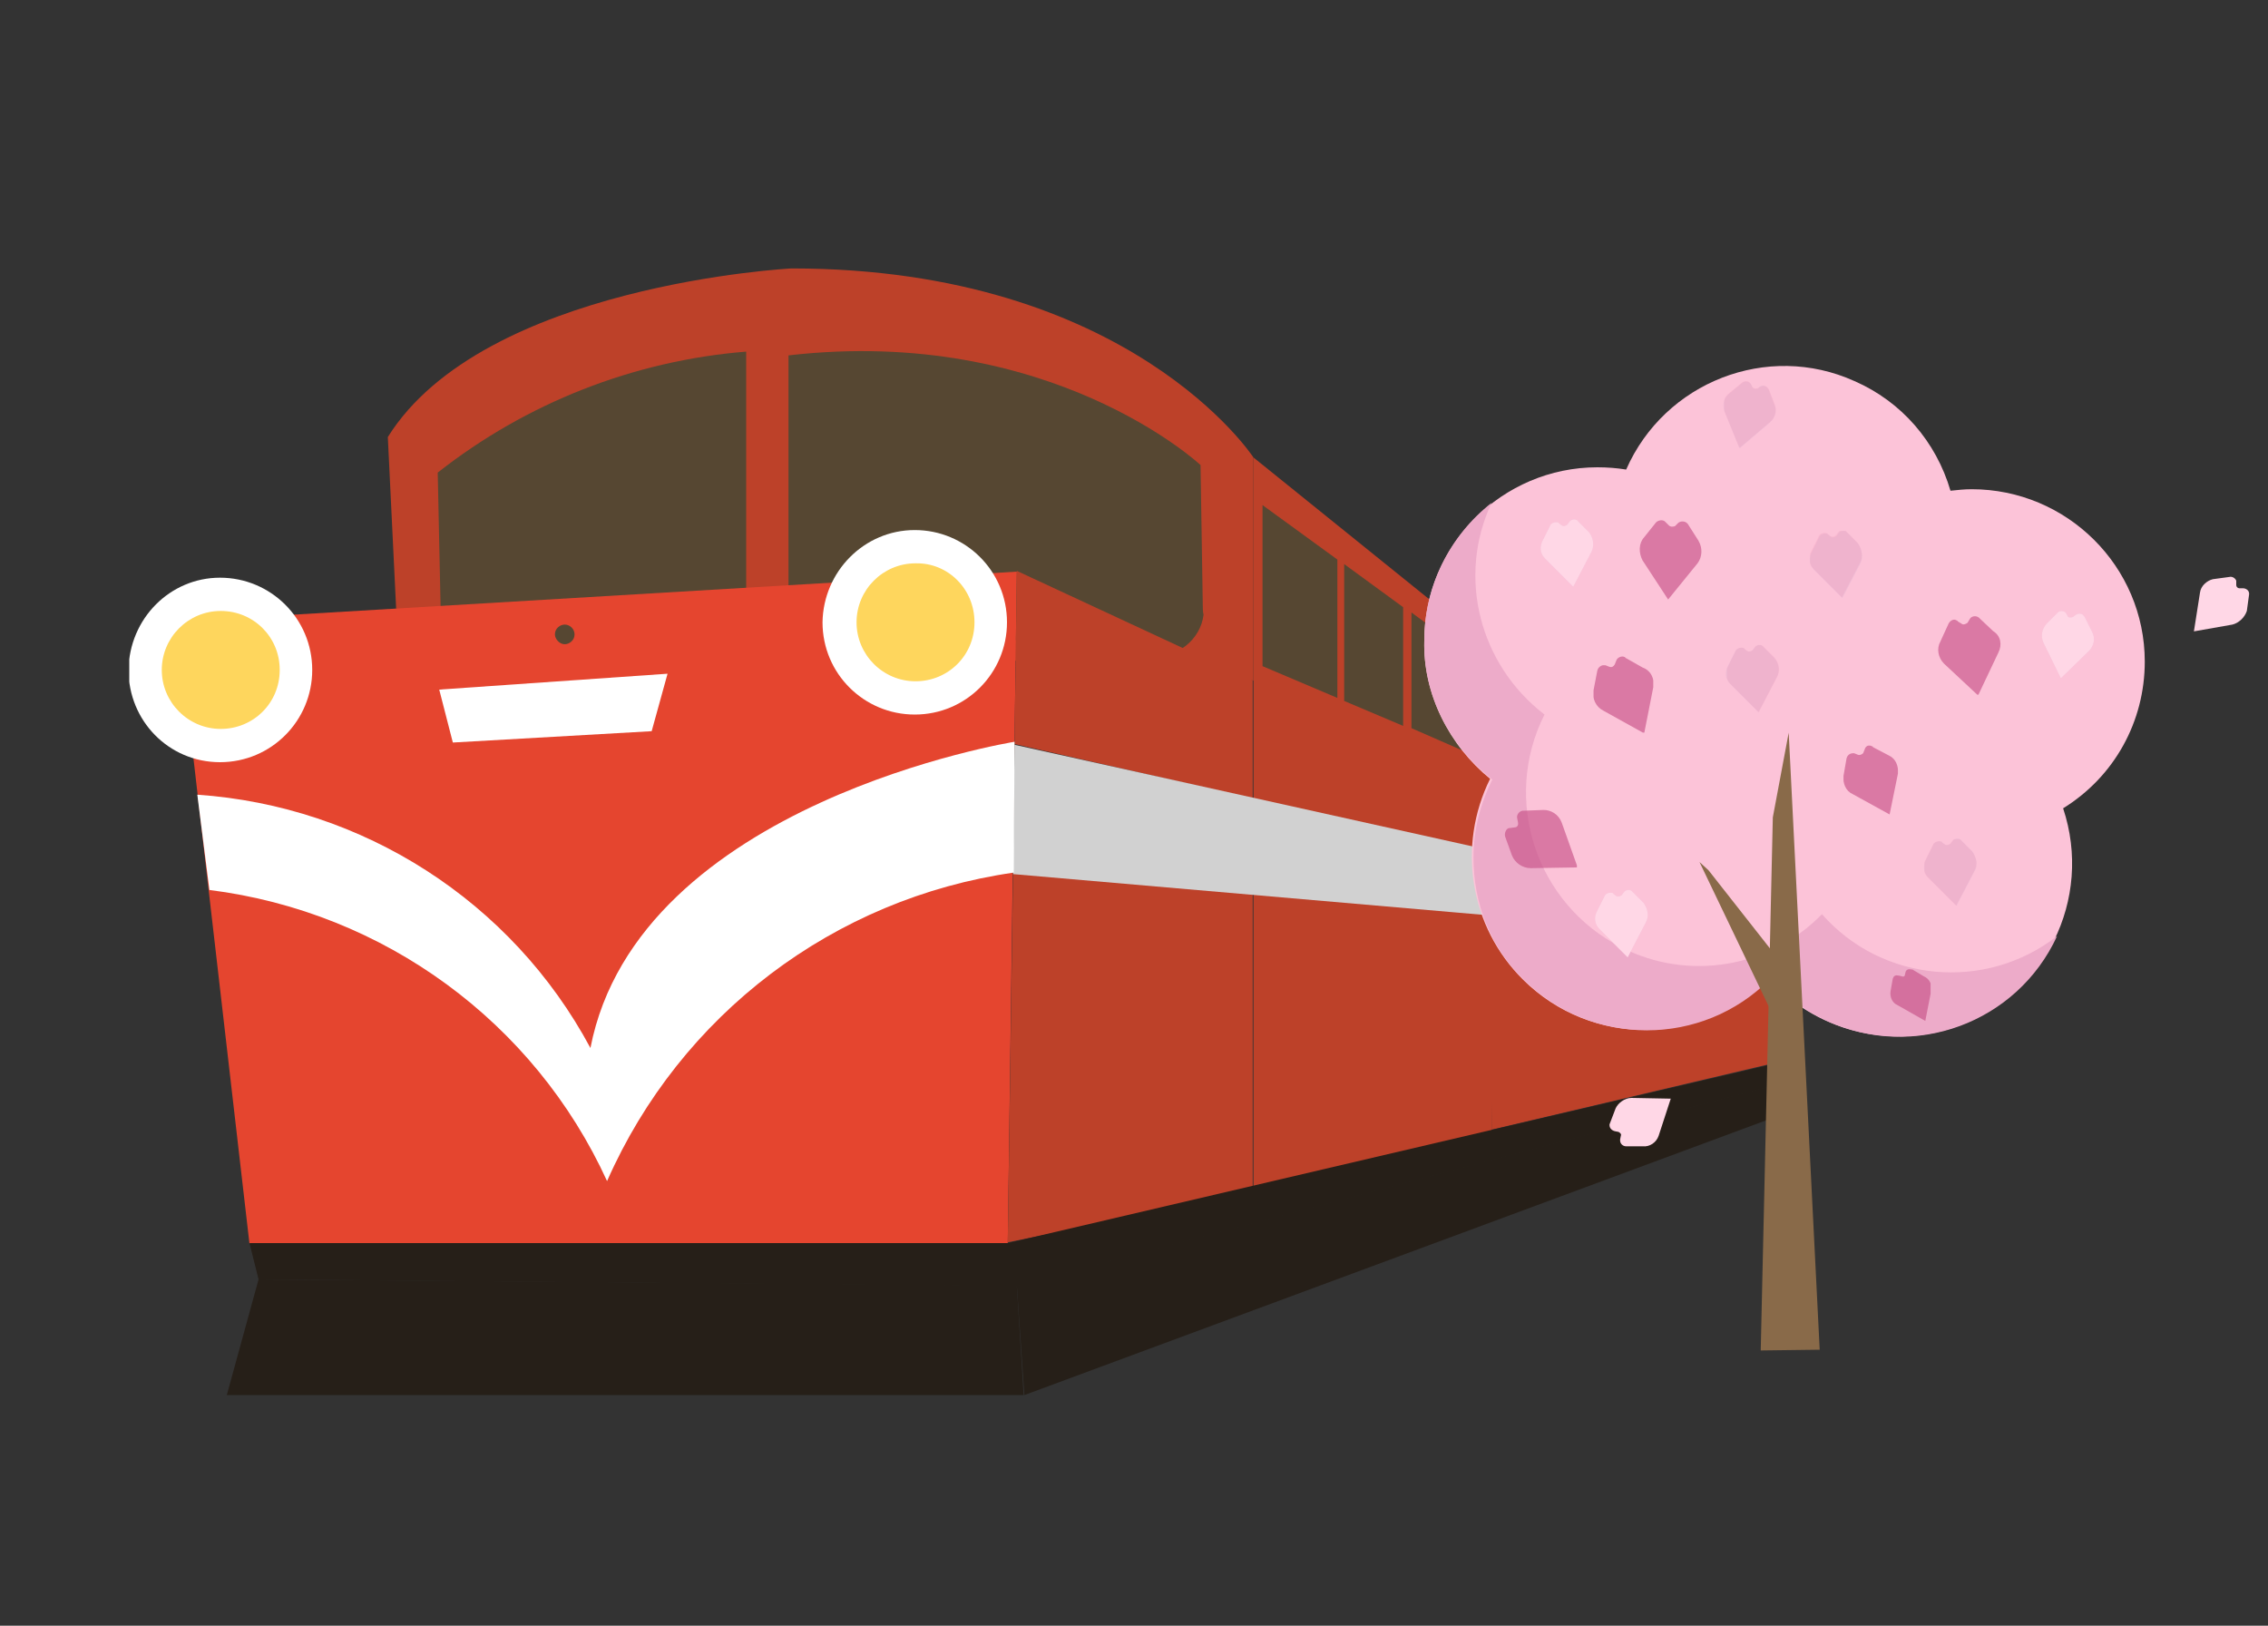 <?xml version="1.0" encoding="utf-8"?>
<!-- Generator: Adobe Illustrator 27.0.0, SVG Export Plug-In . SVG Version: 6.00 Build 0)  -->
<svg version="1.1" id="圖層_1" xmlns="http://www.w3.org/2000/svg" xmlns:xlink="http://www.w3.org/1999/xlink" x="0px" y="0px"
	 viewBox="0 0 300 215" style="enable-background:new 0 0 300 215;" xml:space="preserve">
<rect x="0" y="0" width="300" height="215" fill="#333333" stroke="none"/>
<style type="text/css">
	.st0{clip-path:url(#SVGID_00000131326748900246982450000011450821721469736368_);}
	.st1{fill:#BD4129;}
	.st2{clip-path:url(#SVGID_00000003812729218849395830000000891290868279272576_);}
	.st3{fill:#564732;}
	.st4{fill:#E5452F;}
	.st5{fill:#D1D1D1;}
	.st6{fill:#FFFFFF;}
	.st7{fill:#FED65D;}
	.st8{fill:#261F18;}
	.st9{fill:#FCC3D8;}
	.st10{fill:#EDABC9;}
	.st11{fill:#896A49;}
	.st12{opacity:0.63;}
	.st13{clip-path:url(#SVGID_00000163067263675181273410000007101904860233538982_);}
	.st14{fill:#C64E85;}
	.st15{clip-path:url(#SVGID_00000007419536779079603310000006464674318211386792_);}
	.st16{clip-path:url(#SVGID_00000131356576049180347370000005557565102773437867_);}
	.st17{clip-path:url(#SVGID_00000067958167354138555420000009421684006739787166_);}
	.st18{clip-path:url(#SVGID_00000177458256284130546960000015364846273511518102_);}
	.st19{clip-path:url(#SVGID_00000096767931586834286080000015820268280578170535_);}
	.st20{fill:#F0BDD5;}
	.st21{opacity:0.15;}
	.st22{clip-path:url(#SVGID_00000082357644397061516490000005635334501947271850_);}
	.st23{fill:#E978A0;}
	.st24{fill:#FFD7E6;}
	.st25{clip-path:url(#SVGID_00000121958166529456080810000015693237761913031358_);}
	.st26{clip-path:url(#SVGID_00000154398521581074456770000016491855092421408445_);}
	.st27{clip-path:url(#SVGID_00000027584095972815428990000016097954190277893819_);}
</style>
<g id="阿里山" transform="translate(-1746.827 -101.906)">
	<g id="组_8267" transform="translate(1746.827 101.906)">
		<g>
			<g>
				<defs>
					<rect id="SVGID_1_" x="17.1" y="35.5" width="280.4" height="149"/>
				</defs>
				<clipPath id="SVGID_00000029030790077511621000000001639922275099063947_">
					<use xlink:href="#SVGID_1_"  style="overflow:visible;"/>
				</clipPath>
				<g id="组_8266" style="clip-path:url(#SVGID_00000029030790077511621000000001639922275099063947_);">
					<path id="路径_89158" class="st1" d="M197.3,149.4l-0.3-55.2l37.2,18.9v27.6L197.3,149.4z"/>
					<path id="路径_89159" class="st1" d="M165.8,60.5v97.3l31.5-8.2V85.9L165.8,60.5z"/>
					<g id="组_8265">
						<g>
							<g>
								<defs>
									<rect id="SVGID_00000132047741692886091100000002774802288344246969_" x="17.1" y="35.5" width="280.4" height="149"/>
								</defs>
								<clipPath id="SVGID_00000036251119392951914640000018054113705225057685_">
									<use xlink:href="#SVGID_00000132047741692886091100000002774802288344246969_"  style="overflow:visible;"/>
								</clipPath>
								<g id="组_8264" style="clip-path:url(#SVGID_00000036251119392951914640000018054113705225057685_);">
									<path id="路径_89160" class="st1" d="M165.8,90V60.5c0,0-16.3-25-61.1-25c0,0-40.8,2.1-53.4,22.3l1.1,22.7L165.8,90z"/>
									<path id="路径_89161" class="st3" d="M159.1,80.1l-0.3-18.6c0,0-19.8-18.5-54.5-14.5v34.3l48,5.4
										c3.4,0.4,6.5-2.1,6.9-5.4l0,0C159.1,80.9,159.1,80.4,159.1,80.1"/>
									<path id="路径_89162" class="st3" d="M58.3,81.2l-0.4-18.7c11.7-9.2,25.9-14.8,40.8-16v34.3L58.3,81.2z"/>
									<path id="路径_89163" class="st4" d="M23.5,82.2l111-6.6l-1.2,88.9H33L23.5,82.2z"/>
									<path id="路径_89164" class="st1" d="M134,115.5l-0.7,48.8l32.4-6.6v-40.9L134,115.5z"/>
									<path id="路径_89165" class="st1" d="M165.7,90l-31.2-14.5l-0.3,22.9l31.5,7.2V90z"/>
									<path id="路径_89166" class="st5" d="M234.3,120.7L134.2,98.5l-0.2,17.1l100.4,8.7L234.3,120.7z"/>
									<path id="路径_89167" class="st6" d="M27.7,117.7c23.1,2.9,43,17.5,52.6,38.5c9.7-22,30-37.4,53.8-40.8l0.1-17.3
										c0,0-49.8,8-56.1,40.5c-10.4-19.4-30.1-32-52-33.5L27.7,117.7z"/>
									<path id="路径_89168" class="st6" d="M29.1,76.4L29.1,76.4c6.7,0,12.2,5.4,12.2,12.2l0,0c0,6.7-5.4,12.2-12.2,12.2
										S17,95.3,17,88.6l0,0C17.1,81.8,22.5,76.4,29.1,76.4L29.1,76.4"/>
									<path id="路径_89169" class="st7" d="M37,88.6c0,4.4-3.5,7.8-7.8,7.8s-7.8-3.5-7.8-7.8s3.5-7.8,7.8-7.8S37,84.2,37,88.6
										L37,88.6"/>
									<path id="路径_89170" class="st6" d="M121,70.1L121,70.1c6.7,0,12.2,5.4,12.2,12.2l0,0c0,6.7-5.4,12.2-12.2,12.2
										c-6.7,0-12.2-5.4-12.2-12.2C108.9,75.6,114.3,70.1,121,70.1"/>
									<path id="路径_89171" class="st7" d="M128.9,82.3c0,4.4-3.5,7.8-7.8,7.8s-7.8-3.5-7.8-7.8s3.5-7.8,7.8-7.8
										C125.4,74.4,128.9,77.9,128.9,82.3L128.9,82.3z"/>
									<path id="路径_89172" class="st3" d="M76,83.9c0,0.8-0.7,1.3-1.3,1.3c-0.7,0-1.3-0.7-1.3-1.3c0-0.8,0.7-1.3,1.3-1.3l0,0
										C75.4,82.6,76,83.2,76,83.9L76,83.9"/>
									<path id="路径_89173" class="st6" d="M86.2,96.7l-26.3,1.5l-1.8-7l30.2-2.1L86.2,96.7z"/>
									<path id="路径_89174" class="st8" d="M133.3,164.4H33l1.2,4.8l100.3,0.9l99.7-26.4v-2.9L133.3,164.4z"/>
									<path id="路径_89175" class="st3" d="M167,88.1l9.9,4.2V74l-9.9-7.2V88.1z"/>
									<path id="路径_89176" class="st3" d="M177.8,92.7l7.8,3.3V80.3l-7.8-5.7V92.7z"/>
									<path id="路径_89177" class="st3" d="M194.7,86.9l-8-5.9v15.3l8,3.5V86.9z"/>
									<path id="路径_89178" class="st8" d="M34.2,169.2L30,184.5h105.4l-0.9-14.5L34.2,169.2z"/>
									<path id="路径_89179" class="st8" d="M135.5,184.5l99.1-36.7l-0.3-4.2L134.5,170L135.5,184.5z"/>
									<path id="路径_89180" class="st9" d="M188.4,84.7c0-12.6,10.3-22.9,22.9-22.9l0,0l0,0c1.3,0,2.6,0.1,3.8,0.3
										c5.1-11.6,18.7-16.9,30.2-11.7c6.2,2.7,10.8,8,12.7,14.5c1-0.1,1.8-0.2,2.8-0.2c12.6,0,22.9,10.2,22.9,22.8l0,0l0,0
										c0,7.9-4,15.2-10.8,19.4c4,12-2.4,25-14.5,29c-8.7,2.9-18.4,0.3-24.5-6.5c-8.9,9-23.4,9.1-32.4,0.2
										c-7.1-7-8.8-17.7-4.4-26.6C191.7,98.6,188.2,91.8,188.4,84.7"/>
									<path id="路径_89181" class="st10" d="M188.4,84.7c0-7.1,3.3-13.8,8.9-18.2c-4.6,9.8-1.6,21.4,7,28
										c-5.7,11.3-1.1,25.1,10.2,30.8c8.8,4.5,19.6,2.7,26.5-4.4c7.9,9,21.6,10.3,31.1,2.9c-5.3,11.5-18.9,16.5-30.5,11.2
										c-2.8-1.3-5.4-3.3-7.5-5.5c-8.9,9-23.5,9-32.5,0.1c-4.4-4.2-6.7-10.1-6.7-16.2l0,0c0-3.6,0.9-7.1,2.5-10.3
										C191.7,98.6,188.2,91.8,188.4,84.7"/>
									<path id="路径_89182" class="st11" d="M232.9,178.6l7.8-0.1l-4.1-81.6l-2.1,11.2L232.9,178.6z"/>
									<path id="路径_89183" class="st11" d="M234.1,133.4l2.2-5.2L226,115.1l-1.2-1.1L234.1,133.4z"/>
									<g id="组_8236" transform="translate(165.05 31.572)" class="st12">
										<g id="组_8235">
											<g>
												<g>
													<defs>
														<rect id="SVGID_00000134220839255749787420000008285719027546924176_" x="91.3" y="49.8" width="8.3" height="10.5"/>
													</defs>
													<clipPath id="SVGID_00000036973139029855019840000005241119629857403579_">
														<use xlink:href="#SVGID_00000134220839255749787420000008285719027546924176_"  style="overflow:visible;"/>
													</clipPath>
													<g id="组_8234" style="clip-path:url(#SVGID_00000036973139029855019840000005241119629857403579_);">
														<path id="路径_89184" class="st14" d="M99.3,54.7l-2.7,5.7l-4.5-4.2c-0.8-0.8-1-2-0.5-2.9l1.1-2.4
															c0.2-0.4,0.7-0.7,1.1-0.4l0,0c0,0,0.1,0,0.1,0.1l0.5,0.3c0.2,0.2,0.5,0.1,0.8-0.1l0,0l0,0l0.3-0.5
															c0.2-0.4,0.8-0.5,1.2-0.2l0,0l0.1,0.1l1.8,1.7C99.6,52.5,99.8,53.7,99.3,54.7"/>
													</g>
												</g>
											</g>
										</g>
									</g>
									<g id="组_8239" transform="translate(133.586 35.287)" class="st12">
										<g id="组_8238">
											<g>
												<g>
													<defs>
														<rect id="SVGID_00000035497519132727403690000018316049018265261967_" x="77.2" y="51.4" width="7.9" height="10.2"/>
													</defs>
													<clipPath id="SVGID_00000143582420122187278540000008526575881690184123_">
														<use xlink:href="#SVGID_00000035497519132727403690000018316049018265261967_"  style="overflow:visible;"/>
													</clipPath>
													<g id="组_8237" style="clip-path:url(#SVGID_00000143582420122187278540000008526575881690184123_);">
														<path id="路径_89185" class="st14" d="M85.1,55.6l-1.2,6.1l-5.4-3c-1-0.5-1.5-1.6-1.3-2.7l0.5-2.6
															c0.1-0.4,0.5-0.8,1-0.7h0.1l0.5,0.2c0.3,0.1,0.5,0,0.7-0.3l0,0l0,0l0.2-0.5c0.1-0.4,0.7-0.7,1.1-0.5l0,0
															c0,0,0.1,0,0.1,0.1l2.3,1.3C84.8,53.4,85.3,54.5,85.1,55.6"/>
													</g>
												</g>
											</g>
										</g>
									</g>
									<g id="组_8242" transform="translate(137.752 22.887)" class="st12">
										<g id="组_8241">
											<g>
												<g>
													<defs>
														<rect id="SVGID_00000118395886515044453870000012788023597703029652_" x="79" y="45.9" width="8.3" height="10.5"/>
													</defs>
													<clipPath id="SVGID_00000054953375749604886330000018029904748183202996_">
														<use xlink:href="#SVGID_00000118395886515044453870000012788023597703029652_"  style="overflow:visible;"/>
													</clipPath>
													<g id="组_8240" style="clip-path:url(#SVGID_00000054953375749604886330000018029904748183202996_);">
														<path id="路径_89186" class="st14" d="M86.8,51.6l-3.9,4.8l-3.4-5.2c-0.5-1-0.5-2.2,0.2-3l1.6-2
															c0.3-0.3,0.9-0.4,1.2-0.1l0.1,0.1l0.4,0.4c0.2,0.2,0.5,0.2,0.8,0.1l0,0l0,0l0.4-0.4c0.3-0.3,0.9-0.3,1.2,0l0,0
															l0.1,0.1l1.4,2.2C87.5,49.6,87.4,50.8,86.8,51.6"/>
													</g>
												</g>
											</g>
										</g>
									</g>
									<g id="组_8245" transform="translate(156.449 43.512)" class="st12">
										<g id="组_8244">
											<g>
												<g>
													<defs>
														<rect id="SVGID_00000116920154885535332540000009363789513970221463_" x="87.4" y="55.1" width="7.2" height="9.1"/>
													</defs>
													<clipPath id="SVGID_00000083784666502831041850000000231600240953835663_">
														<use xlink:href="#SVGID_00000116920154885535332540000009363789513970221463_"  style="overflow:visible;"/>
													</clipPath>
													<g id="组_8243" style="clip-path:url(#SVGID_00000083784666502831041850000000231600240953835663_);">
														<path id="路径_89187" class="st14" d="M94.6,58.8l-1.1,5.4l-4.9-2.7c-0.9-0.4-1.3-1.4-1.2-2.4l0.4-2.3
															c0.1-0.4,0.4-0.7,0.9-0.7h0.1l0.5,0.2c0.2,0.1,0.5,0,0.7-0.2l0,0l0,0l0.2-0.5c0.1-0.4,0.5-0.7,1-0.4
															c0,0,0.1,0,0.1,0.1l2.1,1.1C94.3,56.8,94.7,57.8,94.6,58.8"/>
													</g>
												</g>
											</g>
										</g>
									</g>
									<g id="组_8248" transform="translate(160.669 63.818)" class="st12">
										<g id="组_8247">
											<g>
												<g>
													<defs>
														<rect id="SVGID_00000148635241779545100140000016088182311995271100_" x="89.3" y="64.3" width="5.4" height="7"/>
													</defs>
													<clipPath id="SVGID_00000170279054412186457850000016123479674992498307_">
														<use xlink:href="#SVGID_00000148635241779545100140000016088182311995271100_"  style="overflow:visible;"/>
													</clipPath>
													<g id="组_8246" style="clip-path:url(#SVGID_00000170279054412186457850000016123479674992498307_);">
														<path id="路径_89188" class="st14" d="M94.8,67.1L94,71.2l-3.7-2.1c-0.7-0.3-1-1.1-0.9-1.8l0.3-1.7
															c0.1-0.3,0.3-0.5,0.7-0.4h0.1l0.4,0.1c0.2,0.1,0.4,0,0.4-0.2l0,0l0,0l0.1-0.4c0.1-0.3,0.4-0.4,0.8-0.3l0,0h0.1
															l1.5,0.9C94.5,65.6,94.9,66.3,94.8,67.1"/>
													</g>
												</g>
											</g>
										</g>
									</g>
									<g id="组_8251" transform="translate(125.485 49.316)" class="st12">
										<g id="组_8250">
											<g>
												<g>
													<defs>
														<rect id="SVGID_00000058590904916341231130000014211611625462380194_" x="73.5" y="57.8" width="9.6" height="7.7"/>
													</defs>
													<clipPath id="SVGID_00000093885614386025215900000004789779247164163501_">
														<use xlink:href="#SVGID_00000058590904916341231130000014211611625462380194_"  style="overflow:visible;"/>
													</clipPath>
													<g id="组_8249" style="clip-path:url(#SVGID_00000093885614386025215900000004789779247164163501_);">
														<path id="路径_89189" class="st14" d="M81.1,59.5l2.1,5.9L77,65.5c-1.1,0-2.1-0.7-2.5-1.7l-0.9-2.5
															c-0.1-0.4,0.1-1,0.5-1.1h0.1l0.7-0.1c0.3,0,0.5-0.3,0.4-0.7l0,0l-0.1-0.5c-0.1-0.4,0.2-0.9,0.7-1l0,0
															c0.1,0,0.1,0,0.2,0l2.6-0.1C79.7,57.8,80.7,58.4,81.1,59.5"/>
													</g>
												</g>
											</g>
										</g>
									</g>
									<path id="路径_89190" class="st20" d="M246.1,74.5l-2.4,4.6l-3.7-3.7c-0.7-0.7-0.8-1.6-0.3-2.5l1-2
										c0.2-0.3,0.7-0.4,1-0.3l0,0c0,0,0.1,0,0.1,0.1l0.4,0.3c0.2,0.1,0.4,0.1,0.7-0.1l0,0l0.3-0.4c0.2-0.3,0.7-0.4,1-0.2l0.1,0.1
										l1.5,1.5C246.3,72.7,246.5,73.7,246.1,74.5"/>
									<g id="组_8254" transform="translate(153.335 23.909)" class="st21">
										<g id="组_8253">
											<g>
												<g>
													<defs>
														<rect id="SVGID_00000083068018113417636040000007628107094639897221_" x="86.1" y="46.3" width="7" height="8.9"/>
													</defs>
													<clipPath id="SVGID_00000155148831922221827710000005782062983989110190_">
														<use xlink:href="#SVGID_00000083068018113417636040000007628107094639897221_"  style="overflow:visible;"/>
													</clipPath>
													<g id="组_8252" style="clip-path:url(#SVGID_00000155148831922221827710000005782062983989110190_);">
														<path id="路径_89191" class="st23" d="M92.7,50.5l-2.4,4.6l-3.7-3.7c-0.7-0.7-0.8-1.6-0.3-2.5l1-2
															c0.2-0.3,0.7-0.4,1-0.3l0,0c0,0,0.1,0,0.1,0.1l0.4,0.3c0.2,0.1,0.4,0.1,0.7-0.1l0,0l0.3-0.4c0.2-0.3,0.7-0.4,1-0.2
															l0.1,0.1l1.5,1.5C93,48.8,93.1,49.8,92.7,50.5"/>
													</g>
												</g>
											</g>
										</g>
									</g>
									<path id="路径_89192" class="st20" d="M217.7,122l-2.4,4.6l-3.7-3.7c-0.7-0.7-0.8-1.6-0.3-2.5l1-2c0.2-0.3,0.7-0.4,1-0.3
										l0,0c0,0,0.1,0,0.1,0.1l0.4,0.3c0.2,0.1,0.4,0.1,0.7-0.1l0,0l0,0l0.3-0.4c0.2-0.3,0.7-0.4,1-0.2l0.1,0.1l1.5,1.5
										C217.9,120.1,218.2,121.1,217.7,122"/>
									<path id="路径_89193" class="st24" d="M217.7,122l-2.4,4.6l-3.7-3.7c-0.7-0.7-0.8-1.6-0.3-2.5l1-2c0.2-0.3,0.7-0.4,1-0.3
										l0,0c0,0,0.1,0,0.1,0.1l0.4,0.3c0.2,0.1,0.4,0.1,0.7-0.1l0,0l0,0l0.3-0.4c0.2-0.3,0.7-0.4,1-0.2l0.1,0.1l1.5,1.5
										C217.9,120.1,218.2,121.1,217.7,122"/>
									<path id="路径_89194" class="st24" d="M215.8,145.2l5.2,0.1l-1.6,4.9c-0.3,0.9-1.2,1.5-2.1,1.4h-2.2
										c-0.4,0-0.8-0.3-0.8-0.8v-0.1l0.1-0.5c0.1-0.2-0.1-0.4-0.3-0.5l0,0l-0.5-0.1c-0.4-0.1-0.7-0.4-0.7-0.8v-0.1l0.8-2.1
										C214,145.9,214.9,145.2,215.8,145.2"/>
									<path id="路径_89195" class="st20" d="M261.2,115.2l-2.4,4.6l-3.7-3.7c-0.7-0.7-0.8-1.6-0.3-2.5l1-2
										c0.2-0.3,0.7-0.4,1-0.3l0,0c0,0,0.1,0,0.1,0.1l0.4,0.3c0.2,0.1,0.4,0.1,0.7-0.1l0,0l0,0l0.3-0.4c0.2-0.3,0.7-0.4,1-0.2
										c0,0,0.1,0,0.1,0.1l1.5,1.5C261.4,113.4,261.7,114.4,261.2,115.2"/>
									<g id="组_8257" transform="translate(163.748 51.99)" class="st21">
										<g id="组_8256">
											<g>
												<g>
													<defs>
														<rect id="SVGID_00000072971247848048002270000015525515063417047428_" x="90.8" y="59" width="7" height="8.9"/>
													</defs>
													<clipPath id="SVGID_00000058571720217005880300000009150897233706506173_">
														<use xlink:href="#SVGID_00000072971247848048002270000015525515063417047428_"  style="overflow:visible;"/>
													</clipPath>
													<g id="组_8255" style="clip-path:url(#SVGID_00000058571720217005880300000009150897233706506173_);">
														<path id="路径_89196" class="st23" d="M97.4,63.2L95,67.8l-3.7-3.7c-0.7-0.7-0.8-1.6-0.3-2.5l1-2
															c0.2-0.3,0.7-0.4,1-0.3l0,0c0,0,0.1,0,0.1,0.1l0.4,0.3c0.2,0.1,0.4,0.1,0.7-0.1l0,0l0,0l0.3-0.4
															c0.2-0.3,0.7-0.4,1-0.2c0,0,0.1,0,0.1,0.1l1.5,1.5C97.7,61.4,97.9,62.3,97.4,63.2"/>
													</g>
												</g>
											</g>
										</g>
									</g>
									<path id="路径_89197" class="st20" d="M210.5,73l-2.4,4.6l-3.7-3.7c-0.7-0.7-0.8-1.6-0.3-2.5l1-2c0.2-0.3,0.7-0.4,1-0.3
										c0,0,0.1,0,0.1,0.1l0.4,0.3c0.2,0.1,0.4,0.1,0.7-0.1l0,0l0.3-0.4c0.2-0.3,0.7-0.4,1-0.2c0,0,0.1,0,0.1,0.1l1.5,1.5
										C210.8,71.2,210.9,72.2,210.5,73"/>
									<path id="路径_89198" class="st24" d="M210.5,73l-2.4,4.6l-3.7-3.7c-0.7-0.7-0.8-1.6-0.3-2.5l1-2c0.2-0.3,0.7-0.4,1-0.3
										c0,0,0.1,0,0.1,0.1l0.4,0.3c0.2,0.1,0.4,0.1,0.7-0.1l0,0l0.3-0.4c0.2-0.3,0.7-0.4,1-0.2c0,0,0.1,0,0.1,0.1l1.5,1.5
										C210.8,71.2,210.9,72.2,210.5,73"/>
									<path id="路径_89199" class="st20" d="M234.1,55.9l-4,3.4l-2-4.9c-0.3-0.9-0.1-1.8,0.7-2.4l1.7-1.4
										c0.3-0.2,0.8-0.2,1,0.1l0,0l0.1,0.1l0.2,0.4c0.1,0.2,0.4,0.3,0.7,0.2l0,0l0,0l0.3-0.3c0.3-0.2,0.8-0.1,1,0.2l0,0
										c0,0,0,0.1,0.1,0.1l0.8,2.1C235.1,54.3,234.8,55.3,234.1,55.9"/>
									<g id="组_8260" transform="translate(145.479 10.246)" class="st21">
										<g id="组_8259">
											<g>
												<g>
													<defs>
														<rect id="SVGID_00000117672743117313752990000015646400018426368396_" x="82.6" y="40.1" width="6.9" height="8.8"/>
													</defs>
													<clipPath id="SVGID_00000150085418521694657290000014498156129420650428_">
														<use xlink:href="#SVGID_00000117672743117313752990000015646400018426368396_"  style="overflow:visible;"/>
													</clipPath>
													<g id="组_8258" style="clip-path:url(#SVGID_00000150085418521694657290000014498156129420650428_);">
														<path id="路径_89200" class="st23" d="M88.6,45.6l-4,3.4l-2-4.9c-0.3-0.9-0.1-1.8,0.7-2.4l1.7-1.4
															c0.3-0.2,0.8-0.2,1,0.1l0,0l0.1,0.1l0.2,0.4c0.1,0.2,0.4,0.3,0.7,0.2l0,0l0,0l0.4-0.2c0.3-0.2,0.8-0.1,1,0.2l0,0
															c0,0,0,0.1,0.1,0.1l0.8,2.1C89.6,44.1,89.3,45.1,88.6,45.6"/>
													</g>
												</g>
											</g>
										</g>
									</g>
									<path id="路径_89201" class="st20" d="M235,89.6l-2.4,4.6l-3.7-3.7c-0.7-0.7-0.8-1.6-0.3-2.5l1-2c0.2-0.3,0.7-0.4,1-0.3
										c0,0,0.1,0,0.1,0.1l0.4,0.3c0.2,0.1,0.4,0.1,0.7-0.1l0,0l0.3-0.4c0.2-0.3,0.7-0.4,1-0.2c0,0,0.1,0,0.1,0.1l1.5,1.5
										C235.3,87.7,235.5,88.7,235,89.6"/>
									<g id="组_8263" transform="translate(145.736 34.298)" class="st21">
										<g id="组_8262">
											<g>
												<g>
													<defs>
														<rect id="SVGID_00000129890731867998477090000011367501165468710807_" x="82.7" y="51" width="7" height="8.9"/>
													</defs>
													<clipPath id="SVGID_00000101821319432761102710000005051786535047440294_">
														<use xlink:href="#SVGID_00000129890731867998477090000011367501165468710807_"  style="overflow:visible;"/>
													</clipPath>
													<g id="组_8261" style="clip-path:url(#SVGID_00000101821319432761102710000005051786535047440294_);">
														<path id="路径_89202" class="st23" d="M89.3,55.3l-2.4,4.6l-3.7-3.7c-0.7-0.7-0.8-1.6-0.3-2.5l1-2
															c0.2-0.3,0.7-0.4,1-0.3c0,0,0.1,0,0.1,0.1l0.4,0.3c0.2,0.1,0.4,0.1,0.7-0.1l0,0l0.3-0.4c0.2-0.3,0.7-0.4,1-0.2
															c0,0,0.1,0,0.1,0.1l1.5,1.5C89.6,53.4,89.8,54.4,89.3,55.3"/>
													</g>
												</g>
											</g>
										</g>
									</g>
									<path id="路径_89203" class="st20" d="M276.3,86.1l-3.7,3.6l-2.3-4.7c-0.4-0.9-0.2-1.8,0.4-2.5l1.5-1.5
										c0.3-0.3,0.8-0.2,1,0l0,0l0.1,0.1l0.2,0.4c0.1,0.2,0.4,0.2,0.7,0.1l0,0l0,0l0.4-0.3c0.3-0.2,0.8-0.2,1,0.1l0,0
										c0,0,0,0.1,0.1,0.1l1,2C277.2,84.4,277,85.4,276.3,86.1"/>
									<path id="路径_89204" class="st24" d="M276.3,86.1l-3.7,3.6l-2.3-4.7c-0.4-0.9-0.2-1.8,0.4-2.5l1.5-1.5
										c0.3-0.3,0.8-0.2,1,0l0,0l0.1,0.1l0.2,0.4c0.1,0.2,0.4,0.2,0.7,0.1l0,0l0,0l0.4-0.3c0.3-0.2,0.8-0.2,1,0.1l0,0
										c0,0,0,0.1,0.1,0.1l1,2C277.2,84.4,277,85.4,276.3,86.1"/>
									<path id="路径_89205" class="st24" d="M295.3,82.6l-5.1,0.9l0.8-5.1c0.1-0.9,0.9-1.6,1.7-1.8l2.2-0.3
										c0.4-0.1,0.8,0.2,0.9,0.5v0.1v0.5c0,0.2,0.2,0.4,0.4,0.4l0,0l0,0h0.5c0.4,0,0.8,0.3,0.8,0.7v0.1l-0.3,2.2
										C296.9,81.7,296.1,82.4,295.3,82.6"/>
								</g>
							</g>
						</g>
					</g>
				</g>
			</g>
		</g>
	</g>
</g>
</svg>
